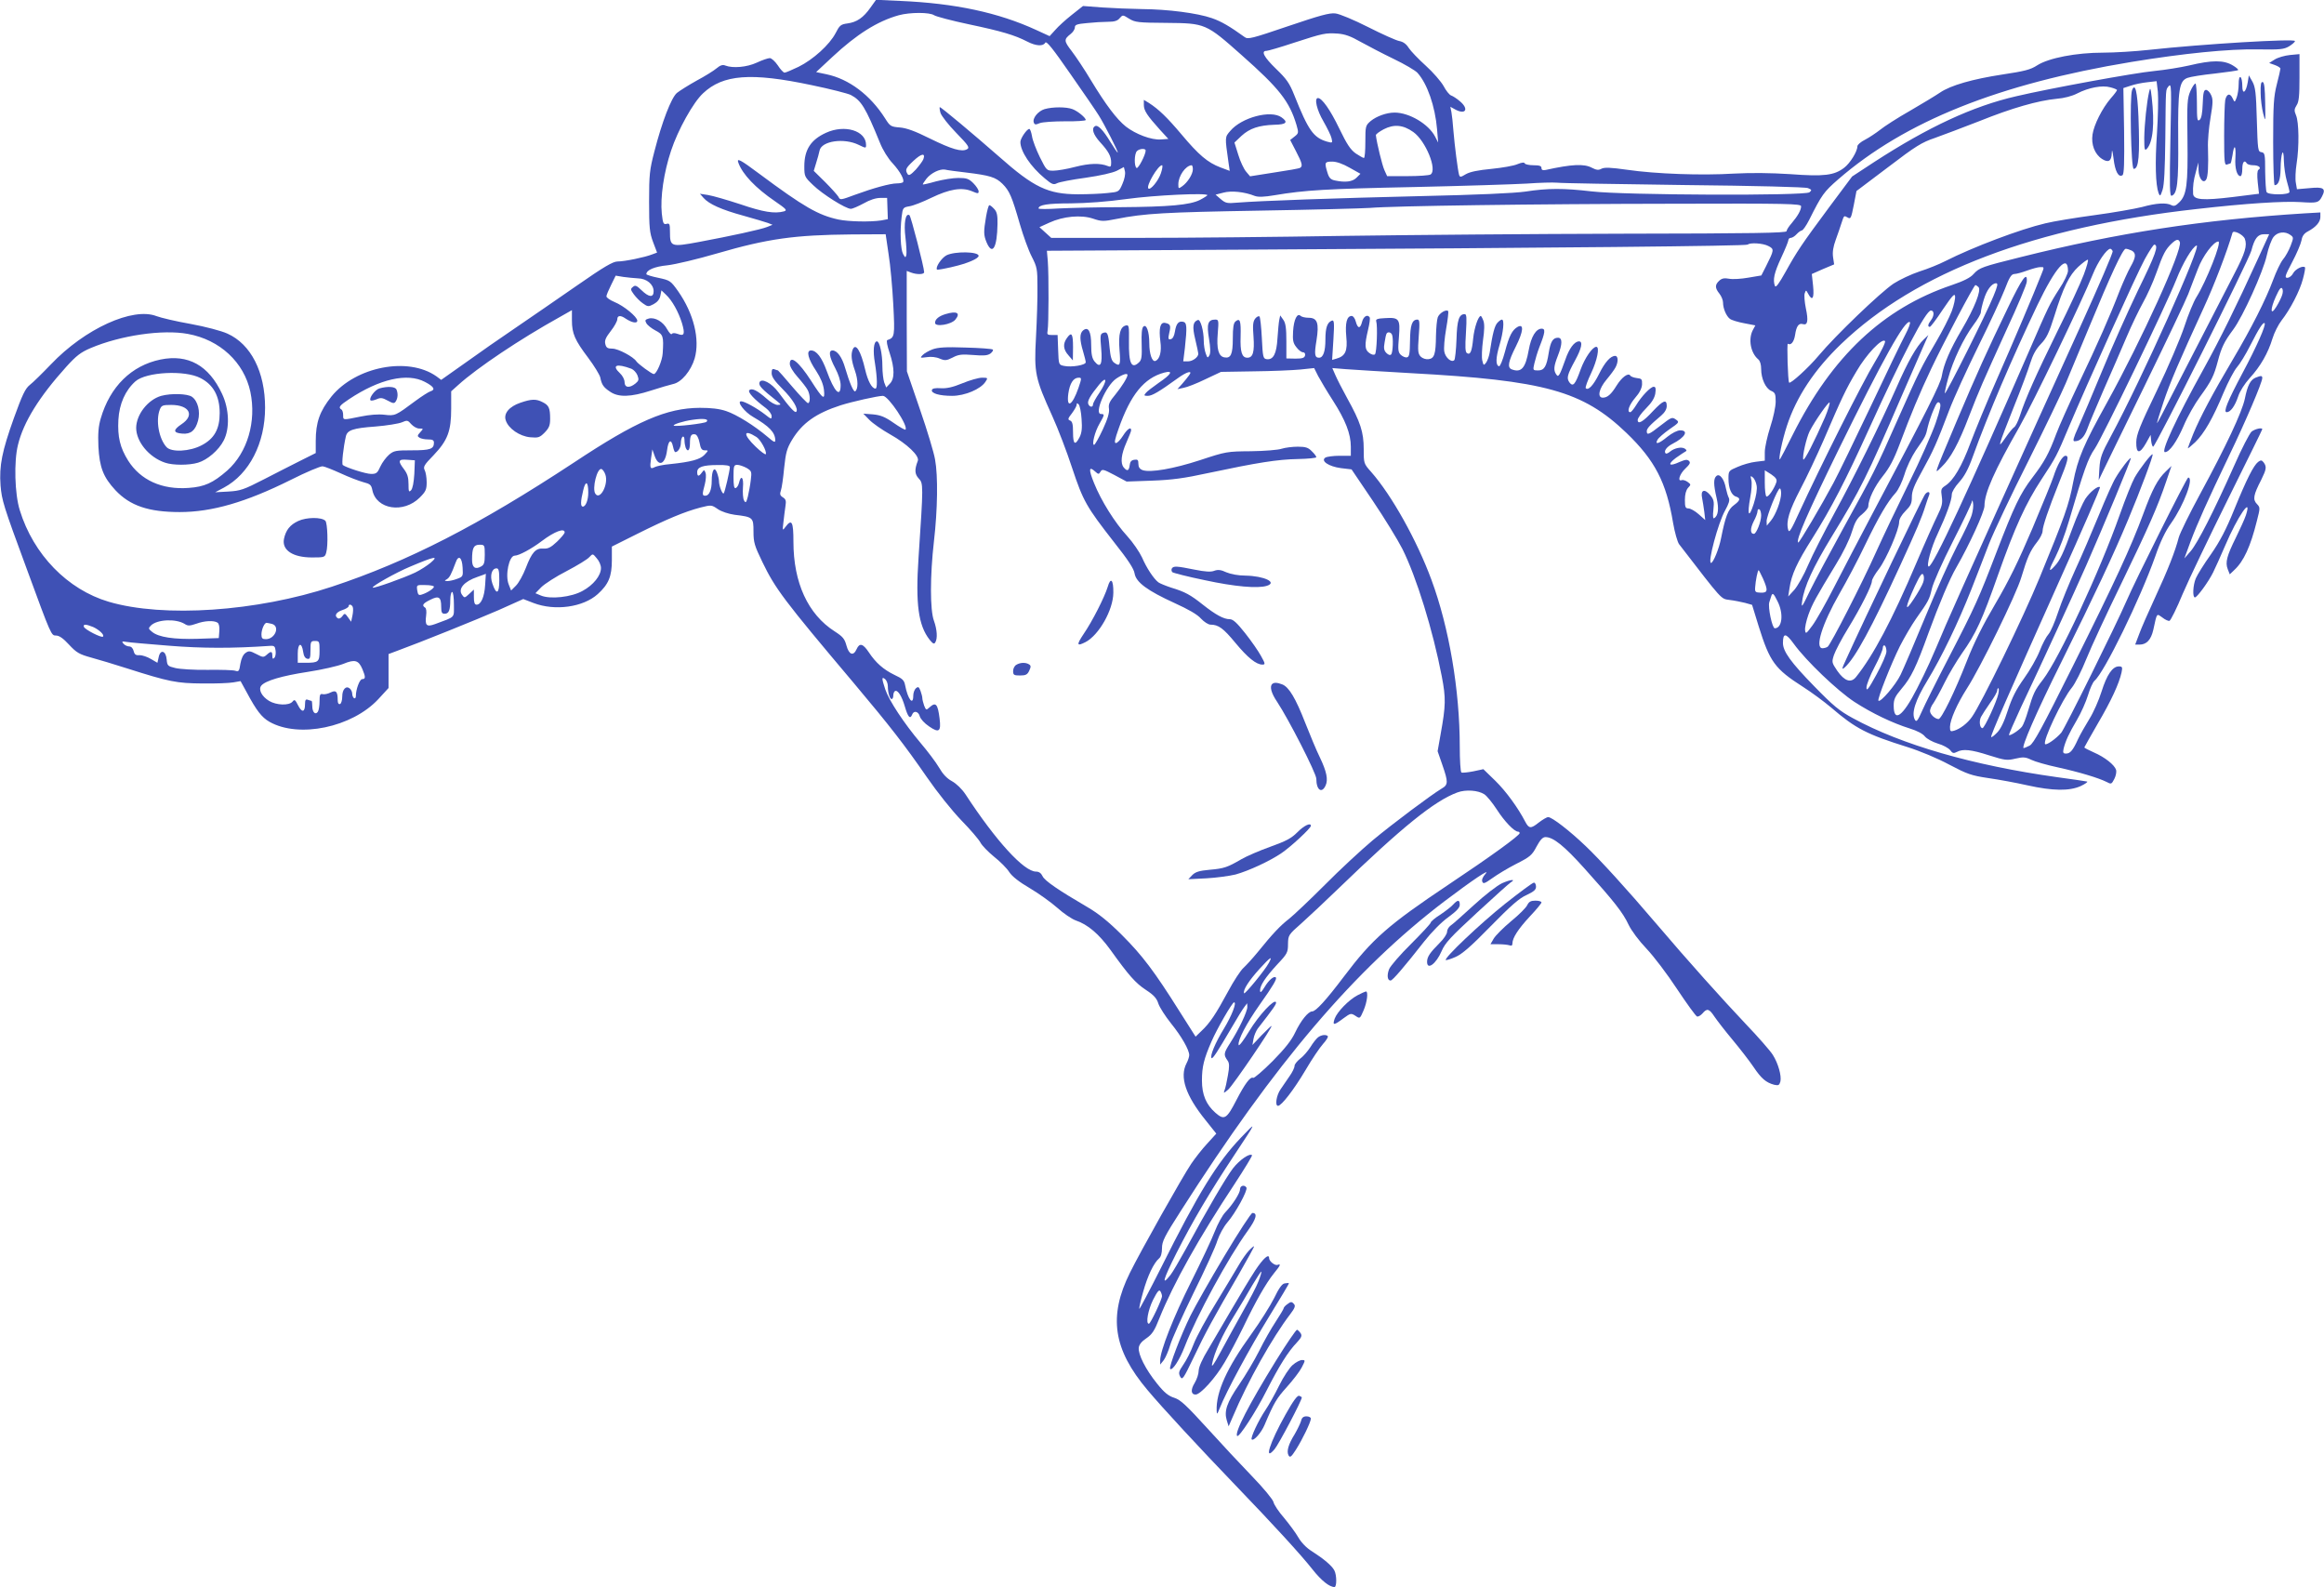 <?xml version="1.0" standalone="no"?>
<!DOCTYPE svg PUBLIC "-//W3C//DTD SVG 20010904//EN"
 "http://www.w3.org/TR/2001/REC-SVG-20010904/DTD/svg10.dtd">
<svg version="1.0" xmlns="http://www.w3.org/2000/svg"
 width="1280pt" height="874pt" viewBox="0 0 1280 874"
 preserveAspectRatio="xMidYMid meet">
<g transform="translate(0,874) scale(0.1,-0.1)"
fill="#3f51b5" stroke="none">
<path d="M4795 8699 c-40 -57 -76 -81 -127 -88 -38 -5 -44 -11 -66 -54 -33
-63 -123 -145 -204 -185 -36 -17 -70 -32 -77 -32 -6 0 -23 18 -37 40 -15 22
-35 40 -44 40 -10 0 -42 -11 -72 -25 -54 -25 -131 -32 -173 -16 -14 6 -28 2
-48 -15 -15 -13 -65 -44 -110 -68 -45 -25 -94 -56 -109 -68 -31 -27 -82 -159
-124 -323 -26 -100 -29 -126 -29 -275 0 -145 3 -172 22 -223 l22 -58 -27 -10
c-40 -16 -152 -39 -190 -39 -26 0 -74 -28 -225 -133 -106 -73 -257 -178 -337
-232 -80 -54 -205 -141 -277 -193 l-133 -94 -27 20 c-156 109 -443 53 -577
-111 -65 -81 -87 -143 -87 -246 l0 -66 -82 -41 c-45 -23 -137 -69 -204 -104
-111 -57 -129 -63 -195 -67 l-73 -4 49 26 c139 75 226 244 226 440 0 197 -78
350 -208 408 -33 15 -120 38 -202 53 -80 14 -164 34 -188 43 -130 51 -395 -69
-582 -266 -47 -49 -99 -100 -116 -113 -25 -20 -41 -54 -87 -181 -66 -184 -82
-264 -74 -372 7 -83 15 -110 145 -462 135 -368 134 -365 161 -365 17 0 40 -16
71 -50 41 -44 56 -53 121 -71 41 -11 130 -38 199 -60 232 -74 274 -82 415 -83
72 -1 148 2 170 6 l40 7 34 -62 c54 -101 82 -137 125 -162 162 -92 455 -31
600 125 l56 61 0 94 0 93 48 18 c126 46 436 171 558 224 l136 61 57 -22 c118
-45 273 -23 353 49 60 54 78 98 78 187 l0 75 140 70 c160 80 260 122 348 145
60 15 61 15 96 -9 21 -14 58 -26 92 -31 102 -12 104 -15 104 -92 0 -61 6 -79
49 -168 71 -147 118 -210 502 -665 201 -239 281 -342 404 -520 58 -84 138
-184 190 -238 49 -50 96 -105 105 -122 8 -16 42 -51 75 -78 33 -26 71 -64 84
-85 16 -24 54 -54 114 -89 49 -29 117 -78 151 -108 33 -30 79 -61 101 -69 66
-22 128 -75 191 -162 102 -142 138 -183 196 -221 43 -28 59 -46 68 -75 7 -21
38 -69 69 -108 59 -73 101 -147 101 -176 0 -9 -7 -30 -15 -45 -39 -75 -5 -177
105 -313 l59 -74 -50 -55 c-28 -30 -67 -80 -88 -111 -47 -69 -281 -485 -338
-601 -119 -240 -92 -421 97 -645 82 -98 285 -317 485 -525 209 -217 361 -383
424 -463 48 -61 93 -97 121 -97 13 0 13 66 -1 92 -14 26 -58 63 -122 104 -31
19 -59 48 -76 77 -14 25 -50 73 -78 107 -29 33 -56 73 -59 88 -4 15 -55 77
-118 142 -61 63 -173 183 -249 267 -113 124 -145 154 -179 165 -32 10 -55 28
-95 78 -63 78 -105 161 -101 198 2 17 16 35 42 52 32 22 45 42 72 111 78 193
218 443 414 739 55 84 98 155 96 158 -13 13 -69 -26 -105 -72 -38 -50 -140
-223 -260 -445 -35 -63 -72 -127 -84 -142 -52 -66 -42 -28 32 119 92 181 183
335 320 542 125 189 125 188 36 95 -131 -137 -235 -305 -440 -716 -64 -127
-118 -229 -120 -227 -2 2 7 44 21 93 25 90 59 160 88 185 10 8 16 29 16 56 0
38 13 64 104 206 519 814 958 1329 1451 1704 156 118 259 187 226 151 -14 -16
-21 -32 -17 -42 5 -14 13 -11 54 18 26 19 85 55 132 79 77 39 88 48 113 96 20
37 34 52 49 52 43 0 103 -48 216 -174 162 -180 211 -242 242 -309 16 -33 57
-88 99 -132 39 -41 115 -141 168 -222 54 -81 103 -149 110 -151 7 -2 20 6 30
17 25 30 37 26 66 -18 15 -22 59 -79 100 -128 40 -48 92 -115 115 -149 43 -64
69 -86 114 -98 23 -5 28 -3 34 18 7 31 -12 100 -42 147 -13 21 -80 98 -150
171 -126 133 -320 349 -489 548 -166 195 -312 355 -392 431 -89 85 -185 159
-206 159 -8 0 -31 -14 -52 -30 -44 -35 -54 -34 -75 6 -39 75 -104 165 -164
224 l-66 64 -56 -12 c-31 -6 -61 -9 -65 -6 -5 3 -9 67 -9 143 0 310 -59 656
-156 918 -80 217 -219 466 -332 594 -41 46 -41 47 -41 126 0 93 -18 149 -91
280 -27 49 -56 106 -65 127 l-17 39 74 -6 c40 -3 201 -13 358 -22 739 -40 947
-98 1188 -329 157 -151 220 -273 257 -496 9 -52 24 -105 33 -117 242 -314 229
-300 278 -307 26 -3 64 -11 85 -16 l39 -11 36 -117 c62 -198 89 -235 245 -335
47 -30 116 -81 155 -114 135 -116 196 -147 419 -217 70 -22 166 -62 231 -97
99 -52 121 -60 215 -74 57 -8 154 -26 216 -40 140 -31 231 -32 293 -4 25 12
41 23 35 25 -5 1 -80 13 -165 24 -464 65 -856 178 -1125 325 -74 40 -108 68
-214 177 -128 131 -171 191 -171 237 0 57 16 56 60 -5 69 -95 239 -257 333
-319 97 -63 210 -117 306 -147 39 -12 72 -29 83 -44 11 -13 42 -30 71 -39 29
-8 59 -25 68 -36 13 -18 19 -19 37 -10 33 18 79 13 178 -19 86 -27 98 -29 144
-18 43 10 56 9 87 -6 20 -10 86 -29 147 -42 118 -26 224 -58 268 -80 26 -14
28 -13 43 16 9 17 13 40 10 50 -9 28 -62 70 -122 96 -29 13 -53 25 -53 28 0 2
34 61 74 131 74 126 117 219 131 282 6 29 4 33 -15 33 -35 0 -66 -46 -95 -138
-15 -48 -45 -116 -67 -151 -22 -36 -51 -86 -63 -112 -28 -62 -43 -79 -66 -79
-16 0 -18 5 -13 28 11 43 29 82 73 157 23 39 50 100 61 136 11 37 27 72 36 80
53 44 252 451 335 686 27 79 56 139 87 182 70 99 127 251 94 251 -8 0 -293
-570 -340 -680 -59 -136 -338 -699 -359 -725 -28 -33 -81 -70 -89 -63 -15 16
94 247 148 312 17 21 53 92 79 157 26 65 113 252 193 416 151 312 200 423 247
562 l29 85 -31 -30 c-45 -43 -74 -97 -124 -233 -68 -184 -157 -376 -388 -839
-172 -345 -216 -426 -238 -438 -16 -8 -30 -14 -33 -14 -16 0 69 196 208 475
185 374 284 584 368 785 67 160 139 352 134 358 -6 5 -71 -79 -99 -128 -14
-25 -51 -117 -82 -205 -109 -309 -334 -792 -423 -908 -46 -59 -53 -75 -82
-172 -11 -38 -26 -77 -33 -86 -15 -20 -66 -53 -72 -47 -2 2 28 71 66 153 109
229 300 646 359 780 96 218 250 589 246 592 -5 5 -56 -61 -84 -109 -13 -20
-54 -112 -92 -205 -38 -92 -96 -228 -130 -301 -33 -73 -76 -177 -94 -232 -18
-55 -42 -110 -53 -122 -12 -13 -34 -54 -49 -93 -15 -38 -54 -107 -86 -151 -44
-62 -66 -105 -89 -175 -20 -63 -40 -104 -59 -123 -16 -17 -31 -28 -33 -25 -6
5 93 230 374 857 127 282 229 516 225 519 -10 10 -55 -26 -81 -65 -13 -20 -45
-92 -70 -160 -51 -140 -69 -178 -98 -209 -36 -40 -35 -25 4 50 20 39 54 128
74 197 83 282 105 346 143 400 41 61 389 781 448 929 36 92 89 181 112 189 33
11 -301 -734 -472 -1051 -51 -94 -59 -117 -63 -175 l-4 -67 19 40 c10 22 116
238 234 480 118 242 226 469 240 505 14 36 37 98 53 138 26 71 87 152 113 152
21 0 -67 -221 -121 -307 -15 -24 -45 -96 -66 -161 -21 -64 -89 -223 -151 -352
-96 -199 -113 -243 -114 -285 -1 -65 19 -67 54 -5 l25 45 3 -32 c2 -18 7 -33
11 -33 13 0 528 1029 541 1080 17 66 35 90 69 90 l29 0 -65 -142 c-114 -250
-207 -439 -295 -598 -154 -278 -238 -460 -214 -460 25 0 65 57 103 145 21 50
62 122 90 160 64 88 77 116 98 195 20 76 35 108 85 175 53 71 165 318 185 409
9 42 26 87 37 101 22 28 63 33 93 11 18 -13 18 -15 1 -60 -10 -26 -29 -60 -42
-75 -13 -16 -37 -66 -54 -112 -41 -110 -119 -265 -224 -442 -109 -184 -178
-314 -216 -406 -16 -41 -30 -76 -30 -79 0 -4 18 12 41 33 49 48 97 131 156
273 25 59 58 122 74 140 16 18 49 72 73 120 48 94 71 130 79 122 9 -9 -44
-129 -121 -273 -84 -158 -108 -217 -88 -217 21 0 45 33 63 86 9 29 36 71 64
102 59 64 101 138 125 217 10 33 33 78 50 100 48 61 101 163 118 229 9 33 14
62 11 64 -11 11 -53 -10 -65 -33 -7 -14 -22 -25 -32 -25 -16 0 -13 11 26 85
25 47 48 101 52 121 4 25 15 39 36 50 43 23 68 51 68 79 l0 25 -87 -5 c-560
-35 -1029 -107 -1564 -241 -213 -53 -227 -58 -259 -93 -17 -20 -55 -39 -120
-61 -379 -128 -660 -393 -876 -824 -36 -72 -68 -133 -70 -135 -12 -12 12 106
38 184 52 159 151 309 299 451 413 396 1066 644 1959 743 271 31 477 44 571
38 92 -6 100 -4 118 31 23 44 9 54 -68 46 l-70 -6 -6 35 c-4 19 -2 67 4 105
15 94 13 230 -3 267 -11 26 -10 34 3 55 13 19 16 52 16 153 l0 129 -53 -5
c-29 -3 -67 -14 -84 -25 l-30 -19 31 -11 c17 -6 31 -15 31 -20 0 -5 -9 -44
-20 -87 -17 -67 -20 -111 -20 -317 0 -131 4 -238 8 -238 21 0 32 30 33 90 1
88 17 128 18 44 1 -33 8 -83 16 -110 8 -27 15 -55 15 -61 0 -17 -116 -18 -126
-1 -4 6 -7 58 -8 114 0 96 -2 103 -21 106 -19 3 -20 11 -25 178 -4 149 -8 180
-24 210 l-20 35 -6 -38 c-10 -58 -30 -71 -30 -20 0 23 -4 45 -10 48 -6 4 -10
-11 -10 -39 0 -24 -5 -57 -11 -73 -11 -28 -11 -28 -22 -5 -14 31 -33 27 -41
-9 -3 -17 -6 -106 -6 -196 0 -147 2 -164 16 -159 9 3 17 6 19 6 2 0 7 20 11
45 9 65 20 56 16 -14 -4 -58 9 -101 28 -101 6 0 10 18 10 40 0 38 12 52 25 30
3 -5 19 -10 35 -10 31 0 47 -14 29 -25 -7 -5 -8 -28 -4 -69 l7 -63 -144 -18
c-165 -20 -217 -16 -219 18 -2 41 2 73 16 123 l13 49 1 -41 c1 -47 26 -78 42
-53 10 16 13 74 10 174 -2 39 5 114 14 167 14 82 14 102 3 125 -7 16 -20 28
-28 28 -12 0 -16 -17 -18 -77 -2 -52 -7 -80 -17 -88 -13 -11 -15 2 -15 94 0
58 -4 106 -8 106 -5 0 -18 -19 -28 -42 -17 -39 -19 -64 -16 -268 3 -246 -4
-304 -45 -344 -20 -20 -29 -23 -43 -16 -28 15 -83 12 -162 -10 -40 -10 -158
-31 -263 -45 -104 -14 -226 -34 -270 -45 -137 -32 -397 -130 -551 -208 -33
-17 -97 -43 -142 -57 -45 -15 -109 -45 -143 -67 -74 -50 -318 -284 -412 -396
-55 -66 -156 -158 -163 -149 -7 9 -13 218 -7 214 17 -11 34 10 40 49 7 48 20
66 43 59 26 -8 31 18 16 88 -7 35 -10 72 -6 82 7 19 7 19 19 -3 23 -43 34 -25
27 44 l-7 65 61 27 62 26 -6 40 c-4 28 1 58 15 96 11 30 25 71 31 90 15 45 13
44 35 32 16 -10 19 -3 33 68 l15 78 175 132 c152 116 185 136 256 160 45 16
156 58 246 93 179 72 322 113 426 123 40 3 85 15 112 29 64 33 139 47 184 34
20 -5 36 -12 36 -15 0 -3 -15 -24 -34 -45 -48 -56 -93 -146 -101 -200 -8 -55
12 -108 52 -134 35 -23 53 -13 54 32 1 25 4 14 10 -31 8 -69 27 -105 49 -91 9
6 11 67 9 244 l-4 236 40 13 c22 8 63 16 91 19 l52 6 7 -59 c3 -33 1 -135 -5
-229 -11 -162 -8 -282 9 -329 8 -19 10 -17 22 19 9 28 13 114 15 280 3 294 1
267 19 291 15 17 15 -10 9 -295 -5 -262 -4 -313 7 -309 31 10 38 70 36 313 -2
271 5 319 51 336 15 6 83 17 151 24 68 8 125 16 128 19 3 3 -10 14 -28 25 -51
31 -114 31 -244 0 -44 -10 -129 -24 -190 -30 -108 -10 -582 -97 -760 -139
-240 -55 -486 -170 -782 -362 l-122 -80 -124 -166 c-155 -209 -179 -245 -243
-360 -36 -64 -53 -88 -58 -77 -13 34 -4 73 34 155 22 47 40 91 40 98 0 6 6 12
13 12 8 0 22 9 32 20 10 11 23 20 29 21 6 0 24 26 40 57 70 140 81 155 160
224 369 320 883 526 1616 647 287 47 535 72 695 69 124 -2 144 0 173 17 17 11
32 23 32 29 0 14 -506 -16 -808 -49 -74 -8 -186 -15 -249 -15 -147 0 -299 -29
-363 -70 -37 -24 -70 -32 -189 -50 -165 -25 -288 -60 -346 -100 -22 -15 -96
-60 -165 -100 -69 -39 -143 -87 -165 -105 -22 -17 -59 -42 -82 -54 -24 -12
-43 -28 -43 -37 0 -28 -40 -93 -73 -118 -55 -42 -111 -49 -297 -35 -110 7
-213 8 -310 3 -178 -11 -429 -2 -588 21 -91 13 -125 14 -141 6 -16 -9 -28 -8
-53 5 -43 23 -110 20 -255 -12 -16 -3 -23 0 -23 11 0 11 -11 15 -44 15 -24 0
-46 5 -48 10 -2 7 -16 6 -40 -4 -20 -9 -84 -20 -143 -26 -74 -7 -118 -16 -141
-29 -30 -18 -33 -18 -38 -3 -7 26 -24 158 -31 242 -3 41 -8 88 -11 103 l-6 29
31 -17 c56 -28 71 7 21 48 -16 14 -38 28 -47 31 -10 3 -29 27 -42 52 -14 25
-58 76 -98 112 -41 37 -83 81 -94 98 -13 21 -30 34 -52 38 -17 3 -95 38 -172
77 -77 39 -158 73 -180 75 -32 4 -86 -11 -260 -70 -200 -68 -222 -74 -240 -60
-82 59 -128 86 -180 104 -80 28 -244 49 -385 50 -63 1 -162 5 -220 9 l-105 8
-62 -49 c-33 -26 -75 -64 -91 -83 l-31 -34 -74 34 c-209 96 -447 147 -750 160
l-132 6 -30 -42z m350 -43 c11 -7 97 -30 192 -50 180 -38 251 -59 321 -95 48
-25 88 -27 99 -6 7 11 42 -33 139 -173 72 -103 142 -205 156 -228 31 -49 110
-204 104 -204 -3 0 -20 26 -40 58 -40 66 -70 97 -85 87 -21 -12 -10 -46 28
-88 47 -51 61 -78 61 -112 0 -22 -3 -26 -17 -20 -43 18 -103 16 -181 -4 -45
-12 -99 -21 -120 -21 -37 0 -38 1 -75 75 -20 41 -40 93 -43 115 -4 22 -10 40
-15 40 -13 0 -49 -52 -49 -72 0 -51 56 -136 135 -201 39 -33 48 -36 67 -26 11
6 82 20 157 30 83 12 149 27 173 39 l38 20 6 -24 c3 -14 -2 -42 -14 -69 -19
-44 -20 -44 -82 -50 -35 -4 -108 -7 -164 -7 -164 1 -241 37 -434 208 -137 120
-318 272 -326 272 -2 0 -1 -14 4 -32 6 -17 43 -65 87 -110 68 -70 75 -81 59
-90 -29 -16 -84 0 -204 59 -82 41 -129 58 -166 61 -50 4 -54 7 -81 50 -82 129
-199 217 -323 243 l-57 12 89 83 c134 125 248 197 366 230 62 17 171 17 195 0z
m1280 -42 c214 -2 217 -3 413 -177 208 -184 264 -255 303 -386 12 -42 12 -45
-11 -63 l-24 -19 32 -62 c34 -65 38 -82 23 -91 -5 -4 -69 -15 -143 -26 l-133
-21 -22 26 c-12 14 -32 56 -43 93 l-21 67 39 37 c45 41 95 58 182 61 65 1 77
14 38 41 -59 42 -220 -1 -282 -75 -30 -35 -30 -31 -10 -172 l7 -48 -51 19
c-71 27 -120 69 -214 181 -80 95 -127 140 -180 174 l-28 17 0 -28 c0 -31 18
-58 89 -137 l46 -50 -41 -3 c-52 -4 -139 29 -193 71 -51 41 -110 119 -193 256
-34 57 -82 129 -105 159 -44 57 -44 65 -6 95 13 10 23 26 23 36 0 15 12 19 68
24 37 4 88 7 115 7 34 0 52 5 64 20 17 19 17 19 52 -3 33 -20 49 -22 206 -23z
m1068 -104 c40 -22 122 -65 182 -94 61 -29 120 -64 132 -77 54 -60 97 -183
108 -311 l6 -73 -17 33 c-36 69 -142 132 -223 132 -44 0 -99 -20 -131 -46 -29
-25 -30 -28 -30 -115 0 -49 -3 -89 -8 -89 -4 0 -24 11 -45 25 -29 21 -48 49
-91 138 -49 102 -95 167 -117 167 -22 0 -6 -67 30 -128 21 -37 42 -79 45 -94
6 -26 5 -26 -25 -18 -75 22 -103 62 -180 255 -27 68 -43 90 -101 146 -66 64
-85 99 -52 99 8 0 77 20 152 45 163 53 172 54 240 50 39 -3 71 -14 125 -45z
m-3022 -239 c102 -21 199 -46 215 -54 57 -30 81 -68 160 -262 16 -41 46 -89
71 -115 42 -46 67 -93 56 -104 -4 -3 -18 -6 -33 -6 -37 0 -131 -26 -229 -62
-81 -30 -84 -31 -93 -12 -6 10 -39 47 -73 81 l-63 62 13 43 c8 24 16 55 19 69
11 53 135 71 216 31 39 -19 40 -19 40 0 0 78 -117 114 -220 67 -84 -38 -120
-93 -120 -185 0 -56 2 -59 48 -103 51 -50 180 -131 208 -131 10 0 41 14 71 30
33 19 67 30 91 30 l38 0 2 -59 2 -58 -37 -7 c-60 -9 -177 -7 -235 5 -111 24
-190 69 -436 252 -107 80 -126 89 -115 60 23 -63 94 -138 201 -211 64 -44 69
-50 50 -56 -52 -14 -114 -4 -240 39 -73 24 -153 47 -178 51 l-45 7 20 -23 c30
-34 99 -65 220 -98 61 -17 121 -35 135 -40 l25 -10 -30 -12 c-35 -14 -196 -49
-378 -83 -151 -28 -157 -26 -157 55 0 44 -2 50 -19 45 -17 -4 -20 3 -26 57 -9
89 11 226 51 346 38 115 122 266 176 316 110 104 264 116 599 45z m3313 -258
c68 -48 134 -209 95 -234 -8 -5 -65 -9 -127 -9 l-112 0 -15 33 c-12 26 -42
149 -47 192 -1 6 19 20 43 33 56 29 107 25 163 -15z m-1474 -102 c0 -23 -41
-102 -50 -96 -14 9 -13 78 2 93 14 14 48 16 48 3z m-1224 -47 c-4 -11 -23 -36
-42 -58 -28 -29 -38 -35 -45 -25 -15 24 -11 33 33 74 43 40 66 44 54 9z m2348
-48 l59 -33 -22 -22 c-22 -22 -61 -27 -118 -15 -24 5 -33 14 -42 44 -17 56
-15 60 27 60 23 0 58 -12 96 -34z m-1040 -30 c-14 -42 -58 -95 -69 -84 -14 14
53 128 75 128 5 0 2 -20 -6 -44z m176 22 c0 -27 -29 -73 -59 -94 -20 -14 -21
-14 -21 11 0 46 40 103 73 105 4 0 7 -10 7 -22z m-1250 -18 c133 -16 164 -26
201 -62 39 -39 52 -69 96 -222 19 -65 48 -146 66 -180 29 -57 31 -68 31 -166
1 -58 -3 -182 -8 -276 -11 -200 -5 -226 90 -436 31 -68 80 -196 109 -285 61
-183 78 -213 231 -409 77 -97 109 -146 113 -172 8 -49 71 -95 220 -163 77 -35
126 -63 146 -86 17 -18 40 -33 52 -33 44 0 71 -20 137 -100 68 -82 115 -120
149 -120 17 0 16 5 -8 48 -14 26 -53 82 -87 125 -46 58 -67 77 -85 77 -33 0
-77 24 -148 80 -69 55 -99 71 -175 94 -30 10 -62 23 -70 29 -26 20 -65 79 -90
137 -14 30 -50 83 -81 117 -69 75 -144 195 -183 292 -31 76 -29 96 5 65 19
-17 21 -17 30 -2 9 16 16 14 77 -18 l67 -36 140 5 c110 4 177 13 310 42 269
57 381 75 492 77 57 1 103 6 103 10 0 5 -11 20 -25 33 -19 20 -34 25 -77 25
-29 0 -69 -5 -88 -11 -19 -7 -96 -13 -170 -14 -132 -1 -138 -2 -280 -49 -147
-48 -275 -70 -317 -55 -16 6 -23 17 -23 34 0 22 -4 26 -22 23 -17 -2 -24 -11
-26 -30 -4 -32 -14 -35 -33 -12 -19 23 -14 72 15 137 14 32 26 62 26 67 0 22
-21 8 -45 -30 -14 -22 -31 -40 -39 -40 -10 0 -6 20 15 79 66 188 140 279 251
309 53 14 40 -9 -31 -57 -31 -22 -63 -46 -70 -55 -12 -14 -10 -16 11 -16 23 0
61 22 162 95 53 39 88 48 65 18 -7 -10 -24 -31 -38 -47 l-26 -29 33 7 c19 3
73 24 120 47 l87 41 180 3 c99 1 214 6 257 10 l76 8 22 -44 c13 -24 49 -85 82
-136 68 -106 98 -182 98 -253 l0 -50 -62 0 c-35 0 -70 -5 -78 -10 -28 -18 18
-49 85 -58 l59 -7 117 -173 c64 -95 137 -214 163 -265 77 -154 168 -447 217
-702 23 -119 22 -161 -6 -316 l-17 -96 26 -75 c33 -95 33 -110 -4 -131 -58
-35 -267 -191 -380 -285 -63 -53 -182 -163 -264 -246 -83 -83 -171 -166 -196
-186 -47 -36 -90 -81 -174 -185 -27 -33 -62 -71 -77 -85 -16 -14 -54 -72 -85
-130 -67 -124 -100 -174 -146 -217 l-33 -32 -87 137 c-140 223 -207 311 -318
422 -75 75 -130 119 -190 154 -161 94 -237 146 -248 171 -8 17 -20 25 -36 25
-66 0 -220 168 -388 425 -20 30 -50 59 -75 73 -28 15 -51 40 -71 75 -17 29
-63 90 -103 137 -90 107 -172 231 -193 293 -20 60 -21 73 -1 57 8 -7 15 -24
15 -39 0 -36 11 -71 21 -71 5 0 9 9 9 19 0 11 4 22 9 25 15 9 38 -27 55 -86
17 -58 29 -71 40 -43 9 24 35 17 42 -10 4 -14 25 -38 52 -56 54 -37 66 -28 57
44 -10 81 -21 93 -56 61 -17 -16 -19 -15 -29 10 -5 15 -10 33 -10 41 0 8 -5
26 -10 40 -9 23 -13 25 -25 15 -8 -7 -15 -25 -15 -41 0 -58 -30 -20 -45 58 -5
27 -15 36 -58 56 -60 29 -103 66 -142 125 -32 48 -51 53 -67 17 -18 -40 -42
-31 -56 20 -10 37 -20 49 -65 78 -147 94 -227 268 -227 494 0 110 -9 128 -44
81 -16 -22 -17 -21 -11 27 3 28 8 67 11 87 5 30 2 39 -14 49 -16 10 -18 18
-11 38 5 14 13 70 18 125 9 84 15 106 43 153 56 93 132 147 268 191 63 20 205
52 233 52 30 0 142 -168 124 -186 -2 -3 -32 14 -65 37 -47 33 -72 43 -114 47
l-53 4 33 -34 c18 -19 70 -55 116 -81 91 -51 162 -118 151 -145 -19 -49 -17
-73 5 -97 26 -27 26 -34 -1 -437 -17 -254 -1 -372 61 -451 18 -22 25 -26 31
-15 14 21 10 72 -7 119 -22 59 -22 247 0 439 20 172 23 359 6 450 -6 36 -43
160 -83 275 l-72 210 -1 277 0 276 24 -9 c32 -12 72 -11 72 2 0 26 -73 309
-81 314 -22 14 -32 -45 -22 -123 5 -42 7 -85 5 -96 -5 -17 -6 -16 -18 5 -14
26 -18 122 -8 205 6 50 8 52 43 58 20 3 74 24 121 47 100 48 167 59 223 36 33
-14 37 -14 37 -1 0 9 -13 29 -29 45 -25 25 -37 29 -83 29 -29 0 -85 -9 -123
-19 -38 -11 -71 -18 -72 -17 -2 2 7 15 19 31 25 32 74 56 103 51 11 -3 63 -10
115 -16z m3955 -69 c390 -4 670 -11 683 -17 21 -9 22 -11 8 -23 -24 -20 -1027
-16 -1200 5 -154 18 -241 18 -364 -1 -63 -9 -264 -18 -577 -25 -466 -11 -887
-26 -1011 -36 -55 -5 -64 -3 -90 19 l-29 25 43 11 c43 12 115 5 173 -18 19 -7
51 -6 110 4 166 28 282 35 769 45 272 6 551 15 620 19 69 5 143 7 165 5 22 -3
337 -8 700 -13z m-2625 -56 c0 -2 -18 -14 -41 -26 -56 -28 -169 -38 -439 -40
-124 0 -276 -4 -338 -7 -61 -4 -112 -4 -112 0 0 20 51 28 177 28 88 1 200 9
308 24 152 21 445 35 445 21z m3270 -61 c0 -21 -18 -53 -51 -92 -16 -18 -29
-38 -29 -45 0 -10 -182 -13 -897 -14 -494 -1 -1188 -7 -1543 -12 -355 -6 -862
-11 -1127 -11 l-483 0 -32 29 -33 30 55 25 c76 35 174 44 240 22 47 -16 58
-16 128 -2 156 31 268 37 787 46 292 5 566 12 610 15 126 11 906 22 1673 23
631 2 702 0 702 -14z m2444 -179 c14 -38 2 -78 -59 -195 -54 -104 -305 -593
-399 -775 -14 -27 -25 -47 -26 -44 0 3 16 55 36 115 36 108 87 226 222 520 56
121 128 308 158 412 5 17 59 -10 68 -33z m-7470 -84 c10 -60 21 -185 26 -278
9 -175 8 -182 -33 -196 -6 -2 -1 -30 13 -71 28 -85 28 -142 1 -169 l-20 -21
-11 28 c-5 15 -10 55 -10 89 0 68 -15 137 -30 137 -18 0 -23 -52 -11 -120 13
-82 14 -140 3 -140 -20 0 -42 41 -57 105 -24 104 -53 150 -69 109 -10 -27 -7
-59 13 -116 18 -51 18 -102 1 -113 -9 -5 -31 47 -55 128 -17 60 -44 97 -70 97
-23 0 -18 -35 15 -97 18 -34 30 -71 30 -94 0 -73 -35 -37 -77 79 -27 74 -56
112 -86 112 -28 0 -17 -46 29 -114 24 -37 38 -71 42 -102 7 -62 -5 -54 -72 51
-68 105 -116 142 -116 91 0 -14 18 -44 43 -72 24 -27 49 -59 55 -71 15 -26 16
-73 2 -73 -5 0 -44 41 -86 90 -42 50 -78 90 -79 90 -2 0 -10 3 -19 6 -12 5
-16 0 -16 -21 0 -20 16 -43 59 -86 58 -58 91 -113 76 -127 -7 -7 -37 25 -97
107 -39 53 -95 81 -105 55 -6 -17 13 -37 94 -101 27 -22 27 -22 6 -23 -13 0
-40 15 -60 34 -51 45 -82 61 -96 47 -10 -10 26 -50 92 -99 17 -13 31 -33 31
-44 0 -18 -3 -17 -37 10 -44 34 -112 72 -131 72 -26 0 18 -59 66 -86 89 -52
121 -85 122 -128 0 -15 -7 -12 -42 18 -73 62 -171 123 -228 142 -38 13 -83 18
-145 18 -184 -1 -348 -72 -695 -302 -523 -344 -912 -544 -1332 -683 -414 -137
-927 -172 -1229 -83 -227 67 -415 260 -490 504 -28 89 -33 269 -10 360 30 125
117 265 266 430 55 61 80 80 134 103 165 70 397 104 536 78 176 -32 309 -156
344 -319 34 -163 -16 -334 -127 -433 -79 -69 -126 -90 -213 -96 -147 -11 -265
43 -333 150 -45 72 -59 131 -54 225 5 88 38 162 94 212 59 52 272 63 358 18
71 -36 106 -100 106 -193 0 -88 -30 -141 -99 -177 -66 -35 -167 -40 -194 -10
-42 46 -60 147 -37 206 9 23 15 26 63 26 100 0 131 -57 57 -106 -48 -32 -47
-48 4 -52 47 -4 72 17 87 72 13 50 -1 108 -34 131 -25 17 -113 20 -169 5 -73
-21 -137 -102 -138 -176 0 -76 70 -162 159 -192 43 -15 133 -15 182 0 51 15
114 69 141 122 34 65 31 173 -9 257 -73 157 -187 220 -339 189 -160 -33 -278
-149 -329 -324 -13 -44 -16 -83 -13 -155 6 -115 27 -169 94 -241 80 -85 182
-120 354 -120 177 0 364 54 611 177 85 43 164 76 176 75 11 -1 56 -19 100 -39
43 -20 98 -41 123 -48 39 -10 45 -15 51 -45 22 -106 172 -129 261 -40 33 33
38 44 38 84 0 26 -5 56 -11 67 -9 18 -3 29 49 82 78 82 97 133 97 257 l0 95
39 35 c105 95 341 253 559 374 l67 38 0 -56 c0 -73 16 -109 90 -207 33 -44 62
-92 66 -107 8 -41 18 -55 54 -79 46 -32 114 -30 225 6 50 16 104 32 122 36 46
9 99 73 119 141 30 105 -5 247 -91 370 -42 59 -45 60 -109 74 -36 7 -66 17
-66 20 0 23 45 42 116 49 44 5 166 34 272 65 282 82 427 102 743 105 l187 1
16 -109z m7112 66 c16 -42 -211 -540 -400 -882 -131 -236 -162 -309 -188 -443
-22 -120 -48 -192 -185 -525 -88 -215 -321 -694 -372 -765 -24 -35 -65 -66
-98 -76 -20 -6 -23 -4 -23 21 1 40 39 126 93 211 75 116 273 520 300 613 33
110 49 146 86 193 17 21 31 49 31 61 0 26 34 125 88 260 53 130 59 155 38 155
-17 0 -45 -50 -66 -115 -7 -22 -59 -150 -116 -285 -77 -181 -130 -289 -204
-415 -69 -117 -118 -215 -157 -315 -67 -171 -140 -320 -156 -320 -20 1 -47 26
-47 45 0 9 8 29 19 43 10 15 38 65 61 112 23 47 67 120 96 162 77 108 111 183
199 433 93 263 152 392 239 525 80 121 85 132 151 289 98 232 373 842 418 924
25 45 48 81 53 80 24 -5 8 -51 -90 -251 -57 -119 -147 -320 -199 -447 -52
-126 -111 -265 -130 -307 -28 -61 -32 -78 -21 -78 31 0 53 21 70 67 9 27 50
122 89 213 40 91 97 221 126 290 29 69 71 155 92 193 21 37 55 111 74 165 37
104 50 129 85 162 25 23 37 25 44 7z m-2266 -22 c33 -17 32 -21 -14 -113 l-25
-49 -71 -12 c-39 -7 -87 -10 -107 -6 -26 5 -40 2 -54 -11 -24 -22 -24 -40 1
-71 11 -14 20 -36 20 -49 0 -33 18 -75 38 -90 9 -7 45 -18 78 -24 l62 -12 -14
-26 c-26 -50 -12 -126 30 -161 10 -8 16 -29 16 -53 0 -53 24 -106 54 -120 23
-10 26 -17 26 -60 0 -27 -13 -89 -30 -140 -16 -50 -30 -112 -30 -138 l0 -47
-49 -6 c-28 -3 -73 -16 -100 -28 -50 -21 -51 -22 -51 -65 0 -52 16 -92 42 -99
26 -9 23 -21 -12 -47 -32 -23 -47 -62 -71 -183 -11 -57 -43 -135 -55 -135 -20
0 39 220 77 288 21 38 27 57 21 70 -5 9 -12 33 -16 52 -9 51 -34 84 -52 69
-17 -14 -17 -47 1 -123 13 -57 9 -96 -14 -110 -6 -4 -8 13 -4 47 5 46 2 57
-19 82 -31 36 -53 26 -43 -19 3 -17 9 -51 12 -76 l5 -44 -36 32 c-20 18 -46
32 -56 32 -17 0 -20 7 -20 47 0 30 6 53 17 66 17 18 17 19 -2 33 -11 8 -25 12
-32 10 -26 -10 -12 34 19 63 25 24 30 33 21 42 -10 10 -21 8 -52 -5 -58 -27
-70 -15 -21 22 24 17 48 33 54 36 7 3 6 8 -4 15 -18 12 -58 4 -83 -17 -9 -8
-20 -12 -23 -9 -12 12 5 36 38 53 69 35 91 74 42 74 -16 0 -45 -15 -70 -35
-47 -39 -71 -46 -55 -17 6 11 35 36 66 58 51 35 55 39 39 51 -25 18 -25 18
-90 -32 -62 -49 -74 -53 -74 -30 0 15 15 32 79 86 20 17 31 36 31 53 0 39 -19
32 -75 -27 -55 -60 -85 -77 -85 -50 0 10 20 38 45 63 32 32 48 58 52 83 4 28
2 37 -9 37 -17 0 -67 -52 -97 -102 -13 -21 -27 -38 -32 -38 -20 0 -7 39 27 79
24 27 37 53 38 74 1 29 -2 32 -29 35 -16 2 -33 8 -36 14 -11 17 -47 -10 -75
-55 -30 -49 -51 -67 -76 -67 -32 0 -22 49 20 99 21 25 44 56 50 68 16 30 15
63 -2 63 -26 0 -57 -35 -89 -100 -31 -62 -59 -92 -73 -78 -4 4 10 42 30 84 33
70 48 144 28 144 -21 0 -63 -61 -86 -124 -30 -84 -42 -98 -62 -72 -17 24 -12
42 32 123 35 64 43 103 21 103 -26 0 -55 -40 -76 -102 -12 -35 -26 -70 -31
-78 -9 -13 -11 -13 -20 0 -14 22 -12 44 10 100 26 66 26 100 1 100 -28 0 -41
-21 -51 -83 -12 -77 -25 -97 -59 -97 -28 0 -29 1 -20 39 5 22 17 62 27 88 33
83 35 103 13 103 -31 0 -58 -44 -71 -117 -18 -101 -41 -127 -94 -107 -25 10
-19 43 23 126 41 82 46 127 10 108 -30 -17 -47 -49 -70 -137 -13 -48 -27 -82
-33 -80 -19 6 -18 46 3 117 21 70 28 140 13 140 -5 0 -16 -8 -25 -18 -15 -17
-26 -57 -42 -163 -3 -19 -12 -44 -19 -55 -14 -18 -15 -18 -22 11 -4 16 -2 66
4 111 8 56 9 90 2 108 -5 14 -12 26 -14 26 -14 0 -36 -65 -42 -123 -7 -73 -16
-93 -34 -82 -10 6 -11 33 -6 111 5 86 4 104 -7 104 -31 0 -42 -32 -45 -139 -2
-58 -8 -110 -12 -114 -15 -16 -49 13 -55 46 -4 18 1 75 10 126 9 51 14 95 11
98 -11 11 -48 -11 -57 -34 -5 -13 -9 -59 -10 -101 -1 -103 -9 -126 -41 -130
-14 -2 -33 4 -43 14 -15 16 -17 30 -11 111 6 77 5 93 -7 93 -30 0 -40 -30 -41
-118 -1 -72 -4 -87 -17 -90 -9 -2 -24 5 -34 14 -15 15 -16 29 -10 99 8 99 1
108 -77 103 -42 -2 -52 -6 -48 -18 8 -25 3 -171 -7 -181 -5 -5 -18 -3 -31 7
-26 18 -27 44 -7 128 8 33 12 63 9 68 -12 19 -34 6 -42 -24 -10 -40 -24 -39
-35 2 -4 16 -14 30 -22 30 -27 0 -37 -38 -30 -114 8 -79 -5 -107 -54 -121
l-24 -7 7 111 c6 97 4 110 -9 105 -25 -10 -35 -39 -35 -104 0 -65 -12 -100
-35 -100 -24 0 -27 18 -14 96 15 95 5 124 -44 124 -18 0 -38 5 -43 10 -19 19
-38 -19 -42 -84 -3 -51 0 -65 18 -88 12 -16 28 -28 36 -28 9 0 14 -7 12 -17
-3 -14 -14 -18 -53 -18 l-50 1 0 94 c0 73 -4 101 -17 119 l-17 24 -5 -24 c-3
-13 -7 -59 -10 -102 -5 -86 -23 -120 -60 -115 -19 3 -21 12 -26 115 -3 61 -9
115 -13 120 -5 4 -15 -1 -24 -12 -12 -16 -14 -37 -9 -99 6 -85 -3 -116 -34
-116 -30 0 -40 32 -37 118 2 86 -3 102 -28 82 -11 -9 -15 -33 -15 -95 0 -87
-11 -110 -47 -103 -32 6 -43 47 -36 131 6 73 5 77 -14 77 -40 0 -48 -24 -34
-106 8 -49 9 -79 2 -91 -9 -16 -11 -15 -20 10 -6 16 -11 47 -11 70 0 55 -18
119 -32 115 -28 -10 -32 -36 -15 -106 9 -38 17 -75 17 -80 0 -19 -31 -42 -57
-42 l-26 0 9 73 c13 119 11 141 -10 145 -25 5 -38 -10 -45 -55 -4 -24 -12 -39
-23 -41 -14 -3 -15 2 -8 35 10 41 6 49 -24 55 -26 4 -34 -30 -25 -102 8 -56
-3 -99 -28 -108 -18 -5 -33 40 -33 98 0 64 -16 108 -33 91 -8 -8 -11 -40 -9
-95 2 -67 0 -87 -13 -100 -43 -42 -59 -9 -57 117 1 78 0 88 -15 85 -33 -6 -44
-47 -37 -135 7 -85 3 -94 -30 -70 -14 10 -20 33 -25 85 -7 78 -12 88 -37 78
-14 -5 -15 -17 -9 -85 8 -89 -4 -112 -37 -71 -13 17 -18 39 -18 90 0 75 -16
104 -45 80 -19 -16 -19 -51 0 -114 8 -27 15 -55 15 -61 0 -16 -80 -29 -120
-20 -29 6 -29 7 -32 88 l-3 82 -30 0 c-27 0 -29 3 -25 25 6 31 7 304 1 382
l-5 57 1065 6 c1770 10 2787 20 2795 28 13 12 84 8 114 -8z m1896 -28 c3 -8
-77 -193 -177 -413 -299 -657 -698 -1543 -741 -1644 -86 -203 -102 -239 -160
-353 -78 -153 -128 -189 -128 -93 0 35 7 50 44 94 52 61 79 116 148 307 57
156 117 299 153 360 71 123 155 307 155 339 0 71 53 191 194 438 76 134 343
689 403 838 27 68 76 139 96 140 4 0 10 -6 13 -13z m105 3 c25 -14 24 -36 -7
-90 -14 -25 -40 -83 -59 -130 -55 -143 -121 -292 -224 -508 -54 -114 -111
-241 -126 -282 -40 -108 -66 -155 -131 -240 -68 -89 -101 -159 -199 -414 -95
-248 -116 -296 -261 -576 -67 -129 -134 -263 -149 -298 -23 -52 -30 -60 -38
-46 -21 36 2 107 69 217 77 126 170 319 242 502 28 72 72 184 97 250 26 66
123 271 216 455 92 184 185 378 207 430 22 52 78 187 125 300 123 298 189 440
205 440 7 0 22 -5 33 -10z m-264 -132 c-17 -46 -82 -186 -145 -312 -117 -238
-177 -372 -207 -466 -10 -30 -24 -59 -32 -63 -7 -4 -29 -31 -49 -60 -45 -65
-40 -49 48 173 39 96 79 204 90 240 14 45 31 77 58 105 32 33 45 60 75 155 49
158 82 225 132 271 23 21 47 39 52 39 5 0 -5 -37 -22 -82z m-87 21 c0 -15 -21
-60 -48 -100 -55 -86 -58 -93 -167 -344 -333 -765 -528 -1185 -552 -1185 -15
0 13 105 49 180 48 103 78 185 78 217 0 13 17 42 40 67 28 31 50 70 74 137 88
243 216 542 358 840 100 208 167 283 168 188z m-147 -21 c-36 -93 -155 -374
-247 -582 -53 -120 -117 -276 -143 -345 -48 -129 -93 -206 -139 -236 -23 -15
-25 -21 -19 -60 5 -36 1 -53 -23 -102 -16 -32 -69 -150 -117 -263 -134 -315
-238 -511 -333 -629 -28 -34 -63 -22 -103 35 -30 45 -31 47 -18 87 8 23 42 89
78 147 71 116 131 236 131 260 0 9 17 39 39 67 41 55 111 217 111 258 0 16 13
39 35 61 29 29 35 42 35 77 0 32 13 65 56 142 62 112 81 155 149 334 26 69 99
228 161 354 63 127 128 268 146 314 25 66 36 83 52 84 12 0 44 9 71 19 28 10
60 19 72 19 23 1 23 1 6 -41z m-7729 -21 c48 -1 86 -33 86 -71 0 -36 -26 -34
-67 6 -27 26 -35 29 -47 18 -14 -11 -14 -15 5 -41 11 -15 33 -38 49 -49 28
-20 31 -20 60 -5 20 11 33 26 37 46 l6 30 24 -23 c35 -32 70 -96 89 -157 18
-61 13 -74 -23 -60 -18 6 -28 6 -33 0 -3 -6 -14 6 -25 25 -22 42 -67 68 -101
60 -21 -6 -23 -10 -14 -26 6 -11 29 -29 50 -40 43 -22 46 -32 40 -125 -2 -41
-34 -115 -49 -115 -11 0 -87 56 -96 70 -16 25 -100 70 -132 70 -27 0 -34 5
-39 25 -5 20 2 36 30 72 20 25 36 55 36 65 0 21 18 23 45 4 34 -23 65 -29 65
-12 0 21 -74 82 -126 103 -24 10 -44 24 -44 31 0 7 12 35 26 63 l25 51 42 -7
c23 -3 60 -7 81 -8z m7465 -99 c-36 -90 -261 -539 -267 -534 -2 3 6 40 18 83
26 97 86 222 139 293 23 30 41 62 41 70 0 9 7 40 16 69 16 54 44 91 68 91 12
0 8 -16 -15 -72z m-82 51 c17 -17 -22 -115 -92 -234 -65 -110 -99 -190 -110
-255 -7 -44 -78 -185 -380 -755 -72 -137 -169 -322 -214 -410 -45 -88 -98
-182 -119 -210 -34 -46 -37 -48 -40 -26 -2 13 6 51 18 85 23 63 40 93 152 278
38 61 75 137 87 177 17 55 29 77 56 98 19 16 35 35 35 44 0 38 35 111 80 167
37 46 61 91 94 179 60 160 108 276 173 413 65 138 235 460 243 460 3 0 11 -5
17 -11z m1671 -48 c-5 -14 -19 -42 -31 -61 -33 -53 -34 -13 -2 57 19 42 28 54
35 44 5 -8 4 -25 -2 -40z m-1818 -84 c-13 -34 -51 -109 -85 -167 -81 -137 -95
-165 -215 -435 -122 -276 -129 -288 -298 -595 -74 -135 -157 -290 -184 -345
-44 -92 -48 -96 -42 -55 11 80 60 186 161 352 161 263 197 336 383 768 49 113
103 236 120 275 l31 70 -26 -25 c-39 -37 -86 -119 -150 -265 -90 -203 -233
-493 -343 -694 -55 -101 -120 -228 -143 -282 -23 -55 -58 -116 -76 -137 l-34
-37 7 45 c11 76 41 141 125 274 106 168 185 322 314 606 183 403 312 650 340
650 19 0 19 -29 0 -54 -17 -22 -19 -36 -6 -36 5 0 37 43 72 96 51 75 65 91 67
73 2 -12 -6 -49 -18 -82z m-257 -132 c-19 -35 -104 -212 -189 -392 -86 -181
-178 -371 -206 -423 -64 -120 -189 -332 -194 -328 -13 14 45 149 222 511 245
499 367 719 393 703 5 -3 -7 -35 -26 -71z m-2827 4 c9 -16 6 -101 -4 -111 -6
-6 -16 -2 -26 8 -13 13 -16 26 -10 58 3 22 8 44 11 49 6 10 21 9 29 -4z m2659
-155 c-64 -104 -302 -579 -416 -827 -44 -97 -55 -114 -60 -95 -13 46 5 105 67
224 35 66 92 188 128 270 100 233 122 280 181 379 54 93 140 184 157 167 5 -5
-20 -57 -57 -118z m-6847 -35 c12 -5 27 -21 33 -36 9 -24 7 -30 -11 -45 -33
-27 -60 -23 -60 7 0 15 -11 36 -25 49 -48 45 -20 56 63 25z m2732 -34 c0 -14
-32 -65 -67 -108 -32 -38 -39 -53 -35 -78 3 -21 -7 -56 -34 -114 -22 -47 -43
-84 -48 -85 -14 0 4 73 30 117 28 49 29 53 8 53 -40 0 27 156 84 195 34 23 62
32 62 20z m-3870 -38 c50 -26 60 -43 31 -52 -10 -3 -48 -27 -83 -53 -110 -82
-112 -83 -171 -76 -34 4 -82 0 -131 -10 -99 -20 -96 -21 -96 8 0 14 -4 28 -10
31 -18 11 -10 22 43 57 167 111 320 146 417 95z m3600 -33 c-34 -98 -67 -117
-56 -32 8 57 28 88 57 88 17 0 17 -3 -1 -56z m116 -26 c-20 -29 -36 -58 -36
-65 0 -18 -19 -16 -26 2 -7 16 12 48 60 107 44 53 45 21 2 -44z m3996 -135
c-57 -131 -116 -246 -120 -233 -6 18 17 118 35 155 29 57 107 168 110 158 2
-6 -9 -42 -25 -80z m609 -33 c-19 -55 -85 -205 -148 -332 -63 -128 -144 -298
-180 -378 -75 -168 -251 -512 -267 -522 -6 -4 -19 -8 -28 -8 -44 0 -2 134 93
300 40 69 104 190 142 270 75 155 123 237 167 285 16 18 36 60 49 101 12 41
39 98 63 134 55 79 54 77 66 130 6 25 20 67 32 94 16 38 23 47 33 37 9 -9 4
-34 -22 -111z m-4704 23 c4 -52 1 -77 -11 -101 -25 -48 -36 -39 -36 27 0 45
-4 60 -16 65 -14 5 -13 11 10 40 14 19 26 40 26 47 0 10 3 10 11 2 6 -6 14
-43 16 -80z m-2066 -16 c-9 -9 -171 -28 -180 -21 -7 6 52 25 103 32 60 9 93 5
77 -11z m-1582 -37 c24 0 24 0 5 -21 -16 -17 -16 -22 -4 -29 8 -6 30 -10 48
-10 24 0 32 -4 32 -18 0 -35 -21 -42 -121 -42 -89 0 -100 -2 -126 -24 -16 -14
-38 -43 -48 -65 -16 -36 -22 -41 -51 -41 -29 0 -138 35 -156 49 -7 6 3 97 17
158 8 34 38 45 162 54 63 5 129 16 146 23 30 13 33 12 52 -10 12 -13 31 -24
44 -24z m1858 -47 c22 -15 57 -77 51 -94 -2 -5 -27 13 -56 41 -71 68 -69 100
5 53z m-314 -31 c6 -33 12 -42 29 -42 21 0 21 0 -2 -25 -24 -25 -73 -39 -190
-51 -36 -3 -73 -11 -83 -16 -26 -14 -29 -6 -21 49 l7 48 12 -34 c22 -65 59
-49 69 29 7 56 23 66 33 20 3 -16 9 -30 12 -30 16 0 31 26 31 51 0 15 5 31 10
34 6 3 10 -5 10 -19 0 -13 3 -31 6 -40 11 -29 24 -17 24 22 0 43 7 54 29 50 9
-2 19 -20 24 -46z m-1571 -172 c-3 -47 -9 -80 -18 -90 -12 -12 -14 -8 -14 34
0 37 -6 57 -25 82 -35 46 -32 56 18 52 l42 -3 -3 -75z m1738 38 c-1 -23 -28
-139 -34 -145 -7 -7 -26 41 -26 67 0 10 -5 31 -11 47 -14 37 -29 14 -29 -45 0
-50 -14 -82 -35 -82 -18 0 -18 7 -3 63 6 24 8 52 4 63 -7 18 -8 18 -20 2 -17
-24 -26 -23 -26 2 0 28 31 39 113 39 47 1 67 -3 67 -11z m92 -5 c28 -17 29
-20 23 -68 -3 -27 -11 -68 -16 -90 -9 -34 -12 -37 -21 -21 -6 10 -8 43 -6 72
5 56 -11 72 -22 24 -3 -13 -11 -25 -18 -28 -9 -3 -12 15 -12 62 0 60 2 66 21
66 11 0 34 -8 51 -17z m-778 -36 c19 -53 -29 -145 -55 -106 -19 28 10 144 34
136 6 -2 16 -15 21 -30z m6450 -42 c-11 -35 -45 -85 -55 -79 -5 3 -9 36 -9 75
l0 69 35 -22 c26 -18 33 -28 29 -43z m-109 -19 c4 -19 -2 -57 -16 -101 -27
-84 -37 -63 -19 36 7 37 10 79 6 95 -6 24 -5 26 8 15 9 -7 18 -27 21 -45z
m-6435 -39 c0 -41 -14 -77 -30 -77 -13 0 -13 28 2 89 13 57 28 51 28 -12z
m6570 -4 c0 -39 -29 -117 -56 -150 l-23 -28 -1 25 c0 28 61 180 73 180 4 0 7
-12 7 -27z m1050 -118 c-6 -22 -42 -98 -80 -170 -37 -71 -116 -247 -175 -390
-59 -143 -121 -288 -137 -321 -27 -56 -111 -154 -122 -143 -8 7 70 204 118
300 25 49 65 117 88 150 72 102 74 107 88 166 7 32 57 145 116 261 57 112 105
212 105 221 1 9 4 5 6 -9 3 -13 0 -42 -7 -65z m-1160 -4 c0 -35 -27 -101 -40
-101 -21 0 -21 29 -1 69 12 22 21 47 21 56 0 9 5 13 10 10 6 -3 10 -19 10 -34z
m-6590 -93 c0 -6 -19 -29 -42 -51 -34 -32 -50 -40 -75 -38 -43 3 -64 -21 -97
-107 -15 -39 -39 -82 -54 -97 l-27 -27 -13 33 c-21 51 2 159 33 159 23 0 92
37 150 81 69 52 125 73 125 47z m-440 -123 c0 -45 -4 -56 -21 -65 -32 -18 -49
-5 -49 37 0 66 9 83 41 83 28 0 29 -1 29 -55z m640 -73 c0 -42 -42 -94 -101
-126 -62 -35 -178 -47 -229 -26 l-31 13 32 33 c18 18 81 59 140 89 59 31 115
65 125 77 19 20 19 20 41 -7 13 -14 23 -38 23 -53z m-938 29 c-18 -15 -56 -40
-85 -54 -63 -30 -228 -89 -234 -83 -7 7 130 84 205 115 137 58 161 62 114 22z
m176 -27 c3 -48 2 -50 -31 -62 -18 -7 -42 -12 -53 -12 -17 1 -17 2 -3 10 15 9
24 26 49 93 15 43 35 28 38 -29z m202 -70 c0 -75 -16 -83 -38 -18 -15 43 -4
84 23 84 12 0 15 -14 15 -66z m6960 10 c29 -66 27 -79 -12 -78 -30 1 -33 4
-31 30 2 35 14 94 19 94 2 0 12 -21 24 -46z m882 -22 c-5 -15 -28 -56 -52 -92
-52 -79 -48 -47 7 73 29 61 39 74 46 62 5 -10 5 -27 -1 -43z m-7920 -14 c-4
-66 -23 -108 -47 -108 -11 0 -15 12 -15 42 l0 41 -26 -24 c-25 -23 -26 -23
-39 -5 -24 33 11 74 85 99 25 9 45 16 46 17 0 0 -2 -28 -4 -62z m-282 -9 c0
-10 -37 -34 -66 -43 -18 -6 -22 -2 -26 23 -4 30 -4 30 44 29 26 0 48 -4 48 -9z
m110 -98 c0 -77 11 -65 -104 -108 -47 -17 -56 -8 -49 47 3 22 1 40 -6 44 -19
12 -12 23 29 43 47 24 60 15 60 -39 0 -31 4 -38 19 -38 23 0 31 19 31 76 0 24
5 44 10 44 6 0 10 -30 10 -69z m7290 18 c35 -68 26 -149 -15 -149 -14 0 -39
117 -30 144 3 9 7 23 10 31 7 23 13 19 35 -26z m-7847 -32 c3 -8 2 -29 -2 -48
l-7 -33 -17 24 c-17 24 -19 24 -32 6 -7 -10 -18 -15 -24 -11 -22 13 -10 34 24
45 19 6 35 16 35 21 0 14 17 11 23 -4z m-926 -93 c18 -12 28 -11 64 1 46 17
97 19 117 6 8 -5 12 -23 10 -47 l-3 -38 -118 -4 c-129 -4 -214 9 -249 38 -21
17 -22 20 -7 35 34 34 137 39 186 9z m481 0 c46 -13 17 -84 -34 -84 -19 0 -24
5 -24 26 0 27 16 64 28 64 4 0 17 -3 30 -6z m-985 -17 c33 -15 64 -44 54 -53
-8 -8 -100 39 -105 54 -5 16 11 15 51 -1z m417 -103 c184 -15 353 -15 555 -1
26 2 30 -2 33 -27 2 -16 -1 -33 -7 -39 -8 -8 -11 -5 -11 11 0 26 -7 28 -31 6
-17 -15 -21 -15 -57 4 -35 18 -42 19 -60 6 -13 -9 -23 -31 -28 -59 -6 -41 -9
-45 -28 -39 -11 4 -80 6 -153 5 -73 -1 -152 4 -177 10 -42 10 -45 13 -48 47
-4 49 -35 58 -44 13 l-7 -31 -36 21 c-20 12 -48 21 -62 21 -21 -2 -28 3 -33
23 -4 15 -13 25 -25 25 -10 0 -24 7 -31 15 -11 13 -8 14 16 10 16 -3 121 -12
234 -21z m830 -28 c0 -61 -6 -66 -76 -66 l-44 0 0 51 c0 59 22 65 30 8 3 -22
11 -35 23 -37 14 -3 17 4 17 47 0 48 2 51 25 51 24 0 25 -3 25 -54z m8630 -4
c0 -15 -25 -72 -55 -127 -43 -79 -55 -94 -55 -72 0 16 20 67 45 114 25 47 45
94 45 105 0 10 5 16 10 13 6 -3 10 -18 10 -33z m-8394 -97 c18 -43 18 -55 -1
-55 -14 0 -35 -56 -35 -93 0 -10 -4 -15 -10 -12 -5 3 -10 14 -10 24 0 10 -6
23 -13 29 -21 18 -42 -4 -42 -44 0 -21 -6 -39 -12 -41 -8 -3 -13 5 -13 20 0
48 -9 58 -38 44 -15 -8 -35 -12 -44 -10 -15 4 -18 -3 -18 -39 0 -24 -4 -49 -9
-57 -13 -21 -31 -4 -31 30 0 16 -2 29 -4 29 -2 0 -11 3 -20 6 -12 5 -16 -1
-16 -24 0 -45 -17 -48 -38 -7 -16 32 -20 35 -31 21 -19 -23 -89 -20 -129 4
-41 25 -60 63 -43 84 22 27 113 54 257 76 78 12 165 32 195 44 63 26 84 21
105 -29z m9010 -137 c-8 -41 -76 -188 -87 -188 -15 0 -20 39 -8 62 7 13 29 47
50 77 22 30 39 60 39 68 0 7 3 13 6 13 4 0 4 -15 0 -32z m-2831 -552 c14 -9
45 -47 69 -84 41 -64 96 -122 117 -122 5 0 9 -4 9 -8 0 -13 -160 -129 -388
-281 -338 -226 -423 -301 -580 -509 -99 -131 -155 -192 -175 -192 -22 0 -63
-52 -93 -115 -20 -43 -55 -88 -125 -159 -54 -54 -102 -95 -107 -92 -15 9 -46
-33 -92 -122 -54 -105 -67 -113 -116 -70 -51 45 -74 99 -74 178 0 75 11 119
52 213 30 70 115 217 125 217 16 0 -13 -74 -56 -145 -48 -78 -78 -151 -68
-162 6 -6 32 34 110 167 30 52 62 104 71 115 l15 20 1 -20 c0 -26 -46 -123
-94 -198 -37 -58 -38 -65 -14 -99 9 -13 10 -32 1 -80 -6 -35 -14 -72 -19 -83
-6 -17 -4 -17 21 5 27 24 249 350 238 350 -3 0 -27 -24 -55 -52 l-50 -53 6 34
c3 18 14 43 23 56 88 113 104 136 101 145 -7 23 -95 -71 -148 -159 -30 -50
-56 -84 -58 -76 -6 26 44 120 116 222 75 106 96 142 89 150 -10 10 -39 -14
-62 -53 -18 -29 -24 -34 -25 -19 0 28 28 71 95 144 55 58 59 66 59 112 1 49 2
51 76 116 41 37 131 121 200 188 353 341 530 484 657 531 46 17 114 12 148
-10z m-1186 -928 c-21 -40 -134 -177 -137 -168 -7 18 27 70 85 134 60 66 74
75 52 34z m-589 -1836 c0 -18 -63 -151 -72 -152 -19 -1 -5 76 23 132 23 45 33
58 40 47 5 -8 9 -20 9 -27z"/>
<path d="M5753 8139 c-36 -11 -68 -51 -59 -74 4 -12 10 -13 33 -3 16 6 78 10
141 10 61 -1 112 3 112 7 0 13 -44 49 -73 60 -34 13 -109 13 -154 0z"/>
<path d="M5431 7547 c-14 -83 -14 -101 3 -142 32 -75 58 -29 60 101 1 48 -3
67 -18 83 -11 12 -22 21 -27 21 -4 0 -12 -28 -18 -63z"/>
<path d="M5213 7334 c-27 -14 -63 -67 -52 -79 2 -2 42 5 88 16 79 18 141 45
141 60 0 24 -131 26 -177 3z"/>
<path d="M5207 7010 c-36 -11 -57 -28 -57 -48 0 -24 89 -10 112 18 30 37 8 49
-55 30z"/>
<path d="M5136 6816 c-21 -8 -46 -22 -55 -32 -15 -15 -13 -16 23 -11 23 4 52
1 72 -8 29 -12 37 -11 71 6 32 17 50 19 113 14 58 -5 79 -3 95 8 11 9 17 18
13 22 -4 4 -71 9 -150 11 -109 4 -152 1 -182 -10z"/>
<path d="M5300 6629 c-53 -22 -87 -29 -119 -27 -28 2 -46 -1 -48 -9 -7 -19 41
-33 111 -33 70 0 158 37 184 78 14 21 13 22 -19 22 -19 0 -68 -14 -109 -31z"/>
<path d="M6454 5609 c-3 -6 -2 -15 3 -20 4 -4 85 -25 178 -44 166 -36 293 -47
343 -31 59 19 -16 54 -118 56 -39 0 -81 8 -105 18 -30 14 -46 16 -66 9 -19 -8
-50 -6 -110 6 -99 20 -116 21 -125 6z"/>
<path d="M6101 5508 c-18 -58 -85 -190 -133 -260 -40 -60 -38 -69 11 -44 74
39 152 177 153 271 1 73 -15 89 -31 33z"/>
<path d="M5598 5079 c-10 -5 -18 -21 -18 -34 0 -22 4 -25 38 -25 32 0 41 5 51
27 10 21 9 28 -1 34 -18 12 -49 11 -70 -2z"/>
<path d="M7007 4973 c-15 -14 -5 -51 27 -98 63 -95 216 -394 216 -424 0 -62
30 -83 51 -37 15 32 6 77 -32 156 -18 36 -53 121 -80 189 -53 136 -90 198
-127 212 -28 11 -46 11 -55 2z"/>
<path d="M7145 4156 c-33 -33 -62 -48 -148 -79 -59 -21 -131 -52 -160 -69 -76
-44 -94 -51 -175 -58 -57 -5 -78 -12 -95 -29 l-22 -23 100 5 c55 3 127 13 160
21 72 20 187 73 252 117 51 34 163 138 163 151 0 20 -39 1 -75 -36z"/>
<path d="M2866 6522 c-62 -21 -94 -60 -80 -98 15 -45 76 -86 133 -92 46 -4 53
-2 81 26 24 25 30 39 30 75 0 60 -7 75 -41 92 -36 19 -62 18 -123 -3z"/>
<path d="M1643 5871 c-46 -21 -69 -51 -79 -99 -12 -62 49 -102 155 -102 68 0
71 1 78 28 11 38 7 162 -5 174 -21 21 -104 20 -149 -1z"/>
<path d="M5876 6878 c-23 -32 -20 -63 9 -95 l24 -28 1 73 c0 75 -8 87 -34 50z"/>
<path d="M11058 7043 c-113 -234 -167 -353 -284 -629 -130 -310 -122 -286 -79
-244 48 46 93 128 149 275 59 152 75 187 208 480 61 131 111 250 111 264 4 60
-26 19 -105 -146z"/>
<path d="M10603 6018 c-16 -21 -330 -678 -434 -907 -26 -56 -27 -62 -8 -46 57
52 146 215 304 559 91 198 120 266 140 331 7 22 16 48 20 58 8 20 -8 23 -22 5z"/>
<path d="M2090 6601 c-25 -7 -60 -55 -49 -66 4 -3 18 0 33 6 22 10 32 9 61 -7
31 -17 37 -17 45 -4 11 17 13 42 4 64 -6 17 -48 20 -94 7z"/>
<path d="M12451 8228 c0 -34 7 -85 14 -113 13 -49 13 -48 11 59 -1 78 -5 111
-13 114 -10 3 -13 -13 -12 -60z"/>
<path d="M11743 8244 c-14 -35 -6 -434 9 -434 28 0 34 72 26 289 -6 138 -18
187 -35 145z"/>
<path d="M11837 8235 c-13 -55 -26 -179 -27 -255 0 -63 2 -72 14 -60 34 37 44
137 27 285 -6 52 -8 56 -14 30z"/>
<path d="M12423 6660 c-28 -12 -44 -41 -59 -116 -16 -75 -104 -262 -246 -524
-58 -107 -111 -215 -118 -240 -19 -74 -59 -177 -130 -330 -37 -80 -77 -171
-88 -202 l-22 -58 23 0 c40 0 64 26 77 82 21 96 17 90 50 67 15 -12 33 -20 39
-18 7 3 40 69 73 149 34 80 147 315 250 523 103 208 188 380 188 383 0 11 -40
2 -59 -13 -11 -10 -55 -94 -96 -188 -114 -256 -201 -425 -239 -470 l-35 -40
33 90 c40 106 92 222 215 479 88 182 181 400 181 424 0 14 -7 14 -37 2z"/>
<path d="M12437 6196 c-25 -20 -62 -92 -131 -261 -45 -111 -79 -176 -129 -248
-38 -53 -75 -113 -83 -132 -16 -38 -19 -105 -5 -105 12 0 73 83 100 137 12 24
42 91 67 149 67 158 150 279 114 167 -7 -21 -32 -76 -55 -123 -50 -101 -60
-137 -45 -175 l11 -28 25 24 c52 48 89 129 124 269 19 74 19 75 0 95 -23 24
-19 49 24 132 29 59 31 72 14 96 -11 14 -16 14 -31 3z"/>
<path d="M8273 3876 c-29 -14 -95 -65 -157 -122 -59 -54 -115 -104 -126 -111
-11 -8 -20 -23 -20 -35 0 -11 -18 -39 -41 -61 -54 -54 -69 -77 -69 -104 0 -48
50 -11 80 59 19 45 50 78 194 211 94 87 178 162 186 167 33 20 0 17 -47 -4z"/>
<path d="M8290 3763 c-138 -110 -337 -299 -327 -310 3 -2 27 5 54 17 35 15 86
59 193 169 112 114 157 154 198 172 40 19 52 29 52 46 0 13 -6 23 -12 22 -7 0
-78 -53 -158 -116z"/>
<path d="M8004 3759 c-10 -12 -43 -37 -71 -56 -29 -18 -53 -38 -53 -44 0 -5
-49 -58 -108 -117 -60 -59 -114 -122 -121 -139 -13 -33 -10 -63 8 -63 11 0 75
75 185 215 41 52 95 107 133 134 45 33 63 52 63 68 0 29 -11 29 -36 2z"/>
<path d="M8412 3756 c-6 -14 -46 -54 -89 -89 -43 -36 -86 -79 -96 -96 l-18
-31 45 0 c24 0 51 -3 60 -6 11 -4 16 -1 16 10 0 31 32 80 96 149 35 37 64 72
64 77 0 6 -15 10 -33 10 -26 0 -36 -6 -45 -24z"/>
<path d="M7477 3259 c-49 -26 -112 -91 -126 -129 -13 -38 -5 -38 47 1 41 30
43 30 67 15 25 -17 25 -17 45 29 20 46 27 105 13 105 -5 -1 -25 -10 -46 -21z"/>
<path d="M7259 3027 c-9 -7 -28 -31 -42 -54 -15 -23 -40 -52 -57 -64 -16 -13
-30 -30 -30 -39 0 -10 -12 -35 -27 -56 -14 -21 -37 -54 -50 -73 -23 -33 -32
-91 -14 -91 19 0 88 90 151 196 35 60 79 125 97 145 18 20 30 39 26 43 -10 10
-36 7 -54 -7z"/>
<path d="M6830 2191 c0 -21 -39 -83 -81 -127 -16 -16 -42 -64 -58 -105 -16
-42 -75 -167 -131 -279 -97 -193 -170 -380 -170 -431 l0 -24 20 25 c10 14 26
51 35 82 9 32 67 161 129 288 63 127 122 256 131 288 11 33 34 75 55 100 44
50 114 178 105 192 -11 17 -35 11 -35 -9z"/>
<path d="M6743 1822 c-78 -130 -161 -277 -186 -327 -53 -108 -121 -285 -112
-294 12 -11 52 50 80 123 67 172 240 490 348 639 46 64 55 97 25 97 -7 0 -77
-107 -155 -238z"/>
<path d="M6878 1852 c-14 -15 -38 -49 -54 -77 -16 -27 -72 -121 -125 -208 -54
-87 -110 -190 -125 -230 -15 -40 -41 -91 -57 -113 -25 -37 -27 -45 -17 -65 12
-21 17 -14 75 107 64 135 105 210 249 458 47 82 85 151 83 152 -2 2 -15 -9
-29 -24z"/>
<path d="M6913 1743 c-28 -43 -86 -139 -129 -213 -43 -74 -101 -173 -129 -220
-33 -54 -52 -97 -53 -118 0 -18 -10 -48 -22 -68 -23 -37 -21 -64 5 -64 27 0
110 92 159 176 26 43 72 131 103 194 68 142 125 242 169 297 37 45 41 55 20
47 -14 -5 -46 20 -46 37 0 28 -32 0 -77 -68z m18 -60 c-10 -27 -50 -103 -88
-170 -37 -67 -92 -165 -121 -220 -37 -69 -51 -88 -46 -64 11 60 58 163 119
261 32 52 79 130 103 173 25 42 47 76 49 74 2 -3 -5 -27 -16 -54z"/>
<path d="M7075 1672 c-14 -2 -32 -28 -57 -80 -21 -42 -78 -133 -128 -202 -133
-184 -193 -317 -189 -419 1 -23 3 -21 17 14 36 92 166 332 271 503 62 101 112
184 110 185 -2 2 -13 1 -24 -1z"/>
<path d="M7088 1556 c-10 -7 -18 -17 -18 -21 0 -4 -20 -37 -44 -74 -24 -36
-65 -108 -90 -159 -26 -52 -76 -136 -111 -187 -68 -99 -84 -146 -68 -198 l10
-32 24 55 c81 192 216 433 317 565 22 29 28 43 20 52 -13 16 -18 16 -40 -1z"/>
<path d="M7028 1247 c-150 -243 -230 -398 -214 -415 10 -10 102 131 162 250
70 137 118 214 168 266 24 26 28 36 20 49 -6 9 -15 18 -20 20 -5 1 -57 -75
-116 -170z"/>
<path d="M7120 1223 c-17 -14 -51 -65 -75 -114 -24 -49 -58 -109 -75 -134 -38
-56 -84 -154 -76 -162 11 -11 53 37 71 80 52 123 67 147 123 209 34 38 71 86
82 108 20 39 20 40 1 40 -11 0 -34 -12 -51 -27z"/>
<path d="M7081 951 c-88 -156 -122 -264 -61 -192 23 27 150 268 150 285 0 2
-6 6 -14 9 -10 4 -33 -27 -75 -102z"/>
<path d="M7166 915 c-4 -14 -20 -47 -35 -73 -35 -56 -46 -95 -34 -117 8 -14
15 -9 41 32 35 55 82 152 82 171 0 6 -11 12 -24 12 -17 0 -26 -7 -30 -25z"/>
</g>
</svg>
